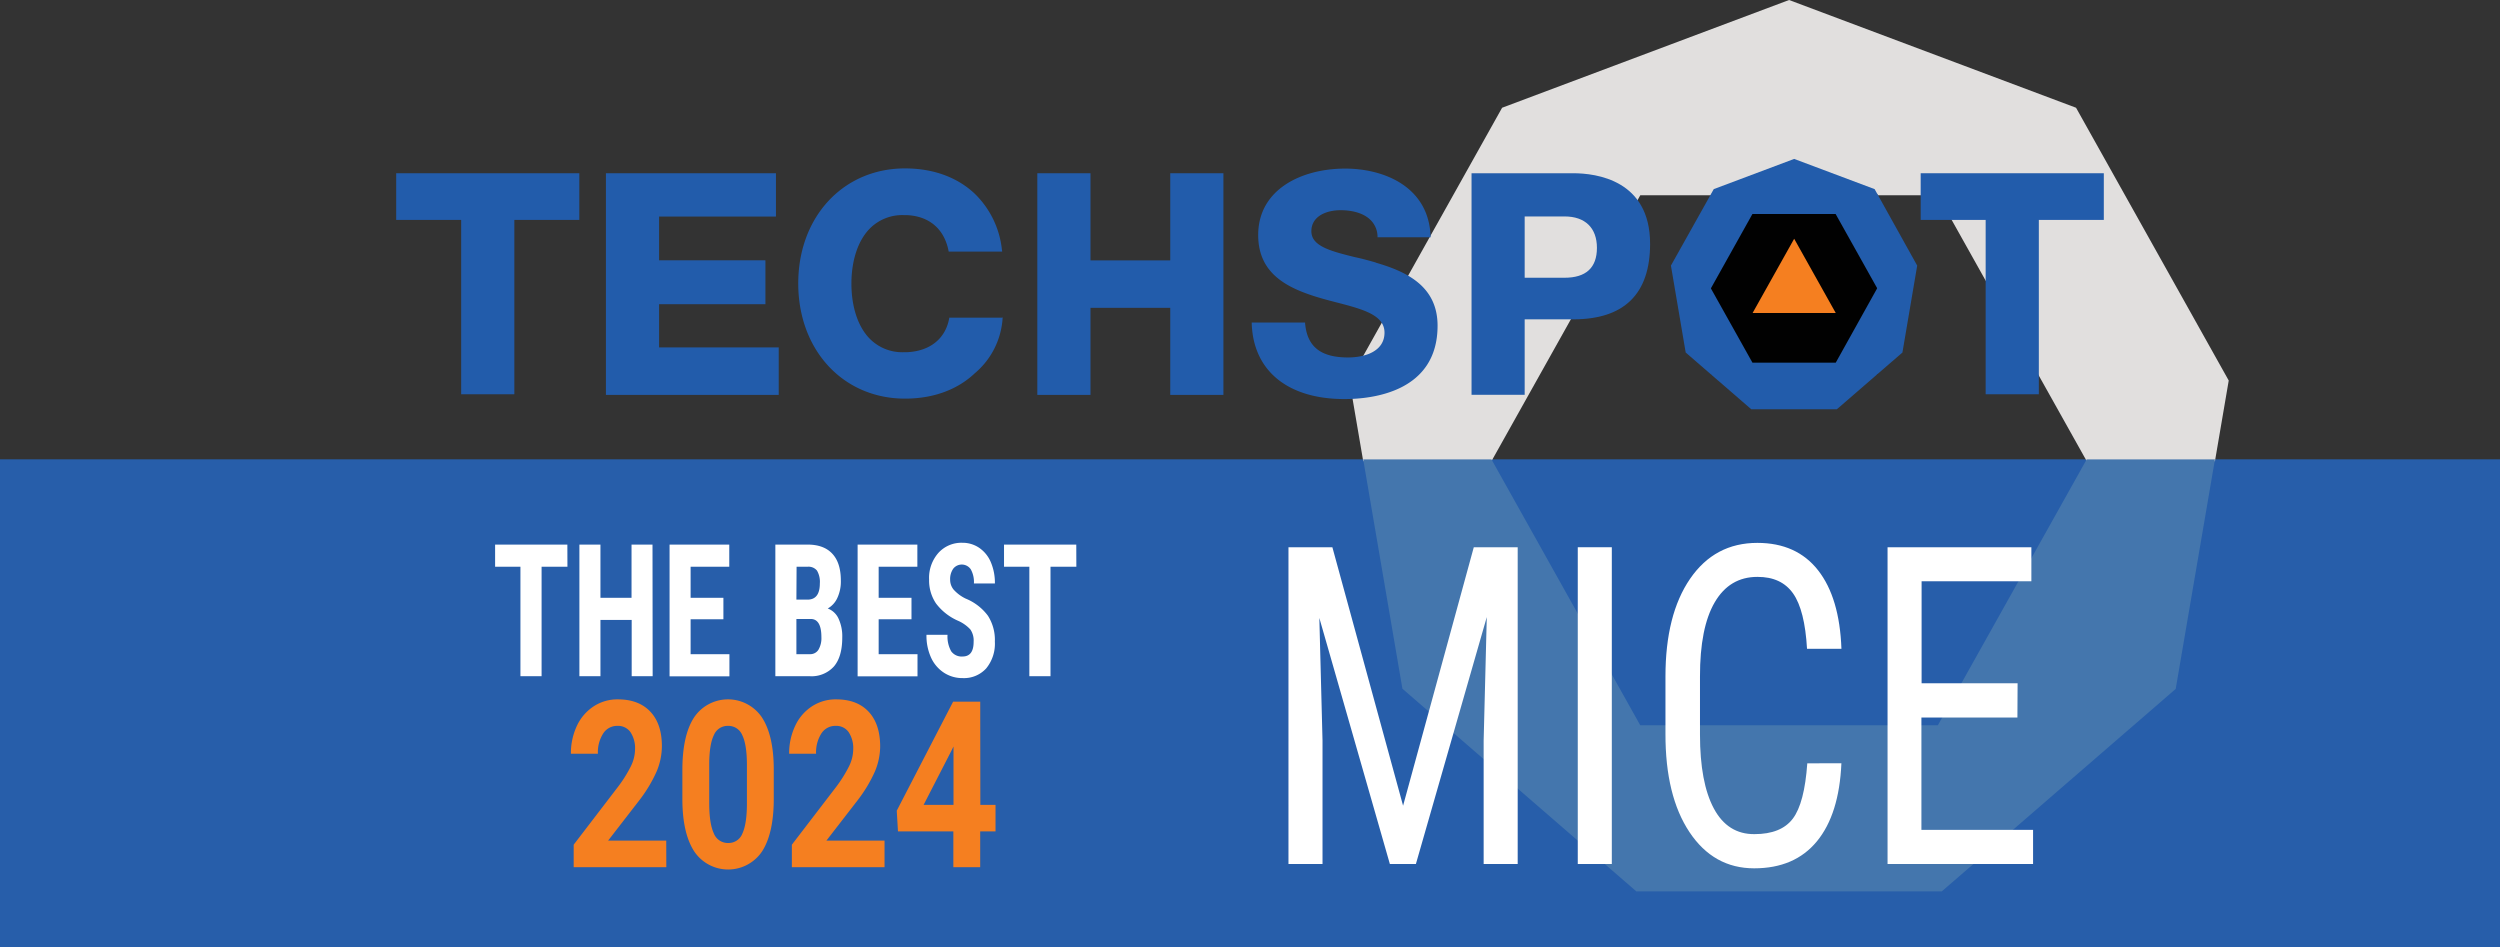 <svg id="Layer_1" data-name="Layer 1" xmlns="http://www.w3.org/2000/svg" viewBox="0 0 677.08 256.49"><rect x="0" y="0" width="677.08" height="256.49" fill="#333333" stroke="none"/><defs><style>.cls-1{fill:#275eaa;}.cls-2{fill:#e1dfde;}.cls-3{fill:#4476ad;}.cls-4{fill:#010101;}.cls-5{fill:#f57f20;}.cls-6{fill:#225cab;}.cls-7{fill:#fff;}</style></defs><rect class="cls-1" y="124.4" width="677.08" height="132.1"/><polygon class="cls-2" points="403.94 124.89 444.24 52.89 524.84 52.89 565.15 124.89 565.14 124.9 599.88 124.9 603.61 103.06 562.26 29.18 484.54 0 406.82 29.18 365.47 103.06 369.2 124.89 403.94 124.89 403.94 124.89"/><path class="cls-3" d="M639.52,288l-40.3,72H518.61l-40.29-72H443.58v0l.54,3.17,10.08,58.94L517.56,405h82.71l63.36-54.84L674.26,288ZM444,290.63l-.12-.69-.33-2,.33,2,.12.69.09.52Z" transform="translate(-74.38 -163.58)"/><rect class="cls-4" x="463.4" y="52.53" width="45.04" height="48.85"/><polygon class="cls-5" points="497.18 84.77 474.66 84.77 485.92 64.66 497.18 84.77"/><polygon class="cls-6" points="520.18 59.56 537.78 59.56 537.78 106.78 552.18 106.78 552.18 59.56 569.78 59.56 569.78 46.92 520.18 46.92 520.18 59.56"/><path class="cls-6" d="M582.09,214.8l-21.79-8.18-21.78,8.18-11.6,20.71,4,23.54,17.76,15.37h23.18l17.76-15.37,4-23.54Zm-10.53,47H549l-11.26-20.12L549,221.53h22.52l11.26,20.12Z" transform="translate(-74.38 -163.58)"/><path class="cls-6" d="M500.45,210.5H472.92v60h14.39V250.07h13.14c13.82,0,20.83-6.88,20.83-20.47,0-17.24-14.57-19.1-20.83-19.1m-2.32,28.3H487.31V222.2h10.82c5.56,0,8.75,3.1,8.75,8.51s-3,8.09-8.75,8.09" transform="translate(-74.38 -163.58)"/><path class="cls-6" d="M447,234.68c-1.79-.51-3.57-1-5.29-1.38l-.06,0c-6.77-1.67-12.11-3-12.11-7.09s4.09-5.7,7.92-5.7c2.12,0,6,.37,8.3,2.85a6.42,6.42,0,0,1,1.7,4.48h14.38c-.37-13.73-12.68-18.6-23.14-18.6-11.73,0-23.56,5.56-23.56,18,0,10.65,8.13,14.51,16.92,17.08,1.51.44,3,.83,4.49,1.21,6.87,1.79,12.8,3.34,12.8,8.13,0,5-5.12,6.73-9.91,6.73-7.45,0-11.14-3-11.61-9.46H413.38c.3,13,9.69,20.73,25.13,20.73,7.57,0,25.21-1.94,25.21-19.87,0-10.76-8.47-14.67-16.75-17.08" transform="translate(-74.38 -163.58)"/><polygon class="cls-6" points="316.94 70.52 295.34 70.52 295.34 46.92 280.94 46.92 280.94 106.95 295.34 106.95 295.34 83.37 316.94 83.37 316.94 106.95 331.34 106.95 331.34 46.92 316.94 46.92 316.94 70.52"/><path class="cls-6" d="M345.73,249.62H331.48c-.94,5.64-5.22,9.1-11.54,9.35-.25,0-.51,0-.77,0a12.37,12.37,0,0,1-9.49-3.92c-3.36-3.63-4.71-9.25-4.71-14.65s1.35-11,4.71-14.64a12.37,12.37,0,0,1,9.49-3.92h.77c6.19.27,10.26,3.82,11.38,9.89H345.8c0-.18-.05-.36-.07-.53a24.78,24.78,0,0,0-7.32-15.12c-4.63-4.4-11.14-6.89-18.91-6.89q-1.58,0-3.09.15c-15.15,1.51-25.84,14.1-25.84,31h0c0,16.95,10.69,29.54,25.84,31.05q1.51.15,3.09.15c7.77,0,14.28-2.49,18.91-6.89a21.19,21.19,0,0,0,7.52-15.12Z" transform="translate(-74.38 -163.58)"/><polygon class="cls-6" points="178.5 82.39 207.3 82.39 207.3 70.5 178.5 70.5 178.5 58.65 210.15 58.65 210.15 46.92 164.1 46.92 164.1 106.95 210.9 106.95 210.9 94.09 178.5 94.09 178.5 82.39"/><polygon class="cls-6" points="107.3 59.56 124.9 59.56 124.9 106.78 139.3 106.78 139.3 59.56 156.9 59.56 156.9 46.92 107.3 46.92 107.3 59.56"/><path class="cls-7" d="M435.23,311.79l19.15,70,19.15-70h11.89v85.79H476.2V364.17l.85-33.47-19.2,66.88H450.8l-19.1-66.64.86,33.23v33.41h-9.22V311.79Z" transform="translate(-74.38 -163.58)"/><path class="cls-7" d="M510.91,397.58h-9.22V311.79h9.22Z" transform="translate(-74.38 -163.58)"/><path class="cls-7" d="M573.09,370.3q-.6,13.79-6.62,21.12t-17,7.33q-11,0-17.53-9.81t-6.5-26.6V346.79q0-16.74,6.67-26.46t18.22-9.72q10.63,0,16.45,7.43t6.32,21.26h-9.32q-.6-10.49-3.78-15t-9.67-4.48q-7.52,0-11.54,6.87t-4,20.12v15.73q0,13,3.75,20t11,6.95q7.21,0,10.38-4.18t3.93-15Z" transform="translate(-74.38 -163.58)"/><path class="cls-7" d="M620.76,357.92h-26v30.41h30.24v9.25H585.59V311.79h38.95V321H594.81v27.63h26Z" transform="translate(-74.38 -163.58)"/><path class="cls-7" d="M228.06,317.07h-7v29.65h-5.73V317.07h-6.86v-6h19.57Z" transform="translate(-74.38 -163.58)"/><path class="cls-7" d="M251.14,346.72h-5.68V331.47H237v15.25h-5.7V311.07H237v14.42h8.42V311.07h5.68Z" transform="translate(-74.38 -163.58)"/><path class="cls-7" d="M270.3,331.3h-8.88v9.45h10.51v6H255.72V311.07h16.17v6H261.42v8.42h8.88Z" transform="translate(-74.38 -163.58)"/><path class="cls-7" d="M284.37,346.72V311.07h8.72q4.43,0,6.72,2.49c1.54,1.65,2.3,4.08,2.3,7.28a10.56,10.56,0,0,1-.95,4.68,6.23,6.23,0,0,1-2.6,2.86,5.22,5.22,0,0,1,2.93,2.76,11.33,11.33,0,0,1,1,5.1q0,5.19-2.26,7.84a8.15,8.15,0,0,1-6.55,2.64Zm5.7-20.74h3q3.34,0,3.35-4.38a6.07,6.07,0,0,0-.77-3.48,2.94,2.94,0,0,0-2.53-1.05h-3Zm0,5.24v9.53h3.64a2.61,2.61,0,0,0,2.33-1.2,6.16,6.16,0,0,0,.8-3.41q0-4.8-2.76-4.92Z" transform="translate(-74.38 -163.58)"/><path class="cls-7" d="M321.24,331.3h-8.89v9.45h10.52v6H306.65V311.07h16.18v6H312.35v8.42h8.89Z" transform="translate(-74.38 -163.58)"/><path class="cls-7" d="M338.07,337.37a5.26,5.26,0,0,0-.88-3.3,10,10,0,0,0-3.21-2.31,15,15,0,0,1-6.11-4.76,11.18,11.18,0,0,1-1.86-6.45,10.21,10.21,0,0,1,2.53-7.24,8.39,8.39,0,0,1,6.43-2.73,8,8,0,0,1,4.64,1.39,8.86,8.86,0,0,1,3.13,3.9,14.25,14.25,0,0,1,1.09,5.73h-5.68a7.13,7.13,0,0,0-.84-3.81,2.94,2.94,0,0,0-4.76-.19,4.86,4.86,0,0,0-.84,3,4.18,4.18,0,0,0,.93,2.65,10.46,10.46,0,0,0,3.3,2.46,14.1,14.1,0,0,1,6,4.63,12.12,12.12,0,0,1,1.88,7,10.54,10.54,0,0,1-2.35,7.27,8.13,8.13,0,0,1-6.38,2.62,9.12,9.12,0,0,1-5-1.42,9.61,9.61,0,0,1-3.52-4.06,14.29,14.29,0,0,1-1.27-6.25H331a8.18,8.18,0,0,0,1,4.48,3.5,3.5,0,0,0,3.11,1.4Q338.08,341.36,338.07,337.37Z" transform="translate(-74.38 -163.58)"/><path class="cls-7" d="M365.89,317.07h-7v29.65h-5.73V317.07h-6.86v-6h19.57Z" transform="translate(-74.38 -163.58)"/><path class="cls-5" d="M254.84,398.45H229.75v-6.1l11.84-15.46a35.51,35.51,0,0,0,3.61-5.7,10.67,10.67,0,0,0,1.17-4.62,7.89,7.89,0,0,0-1.23-4.69,4.1,4.1,0,0,0-3.53-1.71,4.46,4.46,0,0,0-3.88,2.08,9.45,9.45,0,0,0-1.42,5.46H229a17.38,17.38,0,0,1,1.59-7.48,12.66,12.66,0,0,1,4.52-5.31,11.68,11.68,0,0,1,6.61-1.93q5.65,0,8.79,3.33t3.13,9.39a17.84,17.84,0,0,1-1.41,6.78,38.14,38.14,0,0,1-4.83,8l-8.32,10.75h15.74Z" transform="translate(-74.38 -163.58)"/><path class="cls-5" d="M283.94,379.91q0,9.3-3.15,14.23a11.06,11.06,0,0,1-18.35.09q-3.18-4.83-3.25-13.86v-8.25q0-9.4,3.18-14.26a11.08,11.08,0,0,1,18.32-.05q3.18,4.81,3.25,13.84Zm-7.27-9.08c0-3.72-.42-6.42-1.25-8.12a4.06,4.06,0,0,0-3.88-2.54,4,4,0,0,0-3.78,2.42q-1.23,2.42-1.3,7.57v10.91q0,5.49,1.22,8.15a4.07,4.07,0,0,0,3.91,2.67,4,4,0,0,0,3.85-2.56c.79-1.7,1.2-4.32,1.23-7.83Z" transform="translate(-74.38 -163.58)"/><path class="cls-5" d="M313.94,398.45h-25.1v-6.1l11.85-15.46a36.08,36.08,0,0,0,3.6-5.7,10.67,10.67,0,0,0,1.17-4.62,7.89,7.89,0,0,0-1.23-4.69,4.07,4.07,0,0,0-3.52-1.71,4.47,4.47,0,0,0-3.89,2.08,9.53,9.53,0,0,0-1.42,5.46h-7.29a17.24,17.24,0,0,1,1.6-7.48,12.64,12.64,0,0,1,4.51-5.31,11.71,11.71,0,0,1,6.62-1.93q5.66,0,8.78,3.33t3.14,9.39a17.84,17.84,0,0,1-1.41,6.78,38.14,38.14,0,0,1-4.83,8l-8.32,10.75h15.74Z" transform="translate(-74.38 -163.58)"/><path class="cls-5" d="M339.89,381.57H344v7.18h-4.15v9.7h-7.27v-9.7h-15l-.33-5.61,15.27-29.53h7.34Zm-15.37,0h8.1V365.74l-.48,1Z" transform="translate(-74.38 -163.58)"/></svg>
